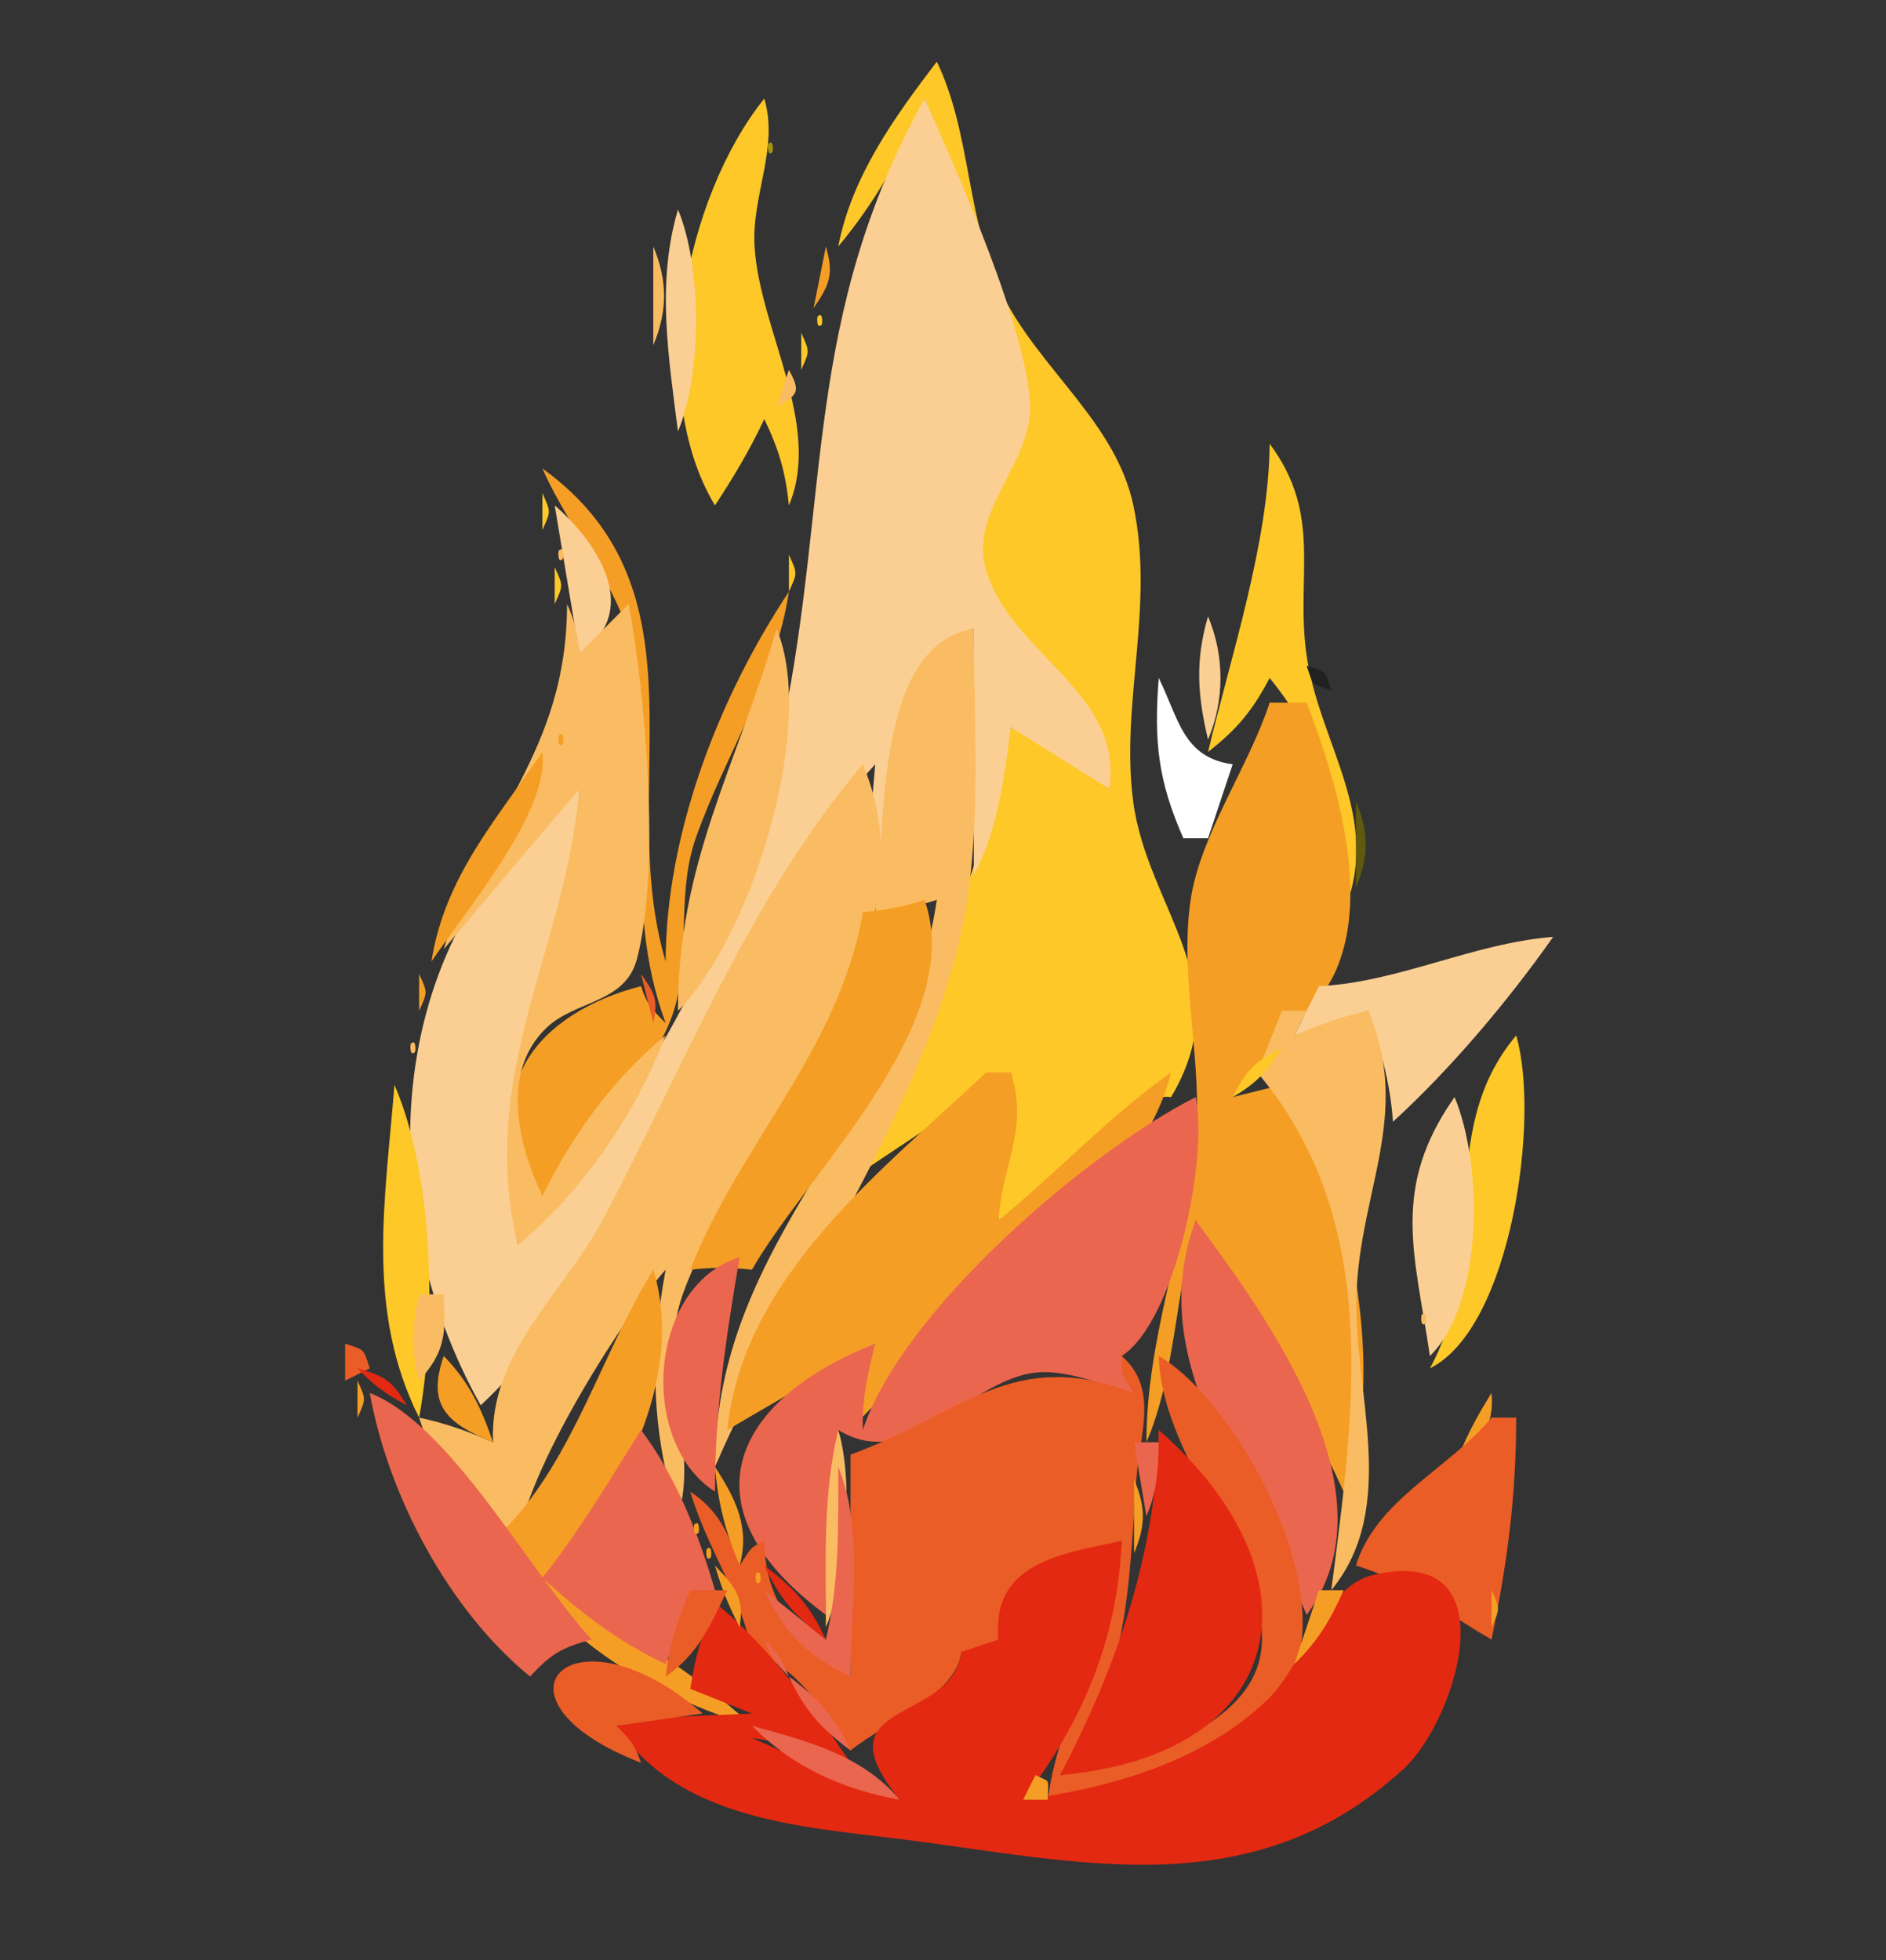 <?xml version="1.0"?><svg width="153" height="159" xmlns="http://www.w3.org/2000/svg">
 <rect width="100%" height="100%" fill="#333333" stroke="none"/>
 <title>fire flames burning</title>

 <desc>Converted from Raster to SVG by RO IT Systems - info@roitsystems.com</desc>
 <g>
  <title>Layer 1</title>
  <path fill="#fdc828" id="path10" d="m76,5c-3.466,4.542 -6.905,9.322 -8,15c2.941,-3.513 5.379,-7.717 7,-12c2.145,6.784 8.008,18.329 8.191,25c0.127,4.631 -5.085,8.354 -3.978,13c1.701,7.143 10.517,10.142 10.787,18c-2.616,-1.916 -5.04,-3.689 -8,-5c-2.486,12.819 -8.14,23.779 -12,36l12,-8c1.018,4.473 -1.037,7.637 -1,12c3.68,-2.127 10.267,-10.539 14,-10c5.567,-9.293 -1.932,-15.285 -3.073,-24c-1.041,-7.958 1.767,-15.752 0.018,-24c-1.425,-6.717 -7.562,-11.008 -10.567,-17c-3.026,-6.034 -2.524,-13.06 -5.378,-19z"/>
  <path fill="#8c7513" id="path16" d="m62,7l1,1l-1,-1z"/>
  <path fill="#5f5a0d" id="path18" d="m61,8l1,1l-1,-1z"/>
  <path fill="#fdc828" id="path20" d="m62,8c-6.346,7.907 -9.656,23.558 -4,33c1.51,-2.291 2.837,-4.518 4,-7c1.182,2.43 1.73,4.313 2,7c2.73,-6.518 -2.369,-14.226 -2.787,-21c-0.254,-4.119 1.989,-8.043 0.787,-12z"/>
  <path fill="#8c7513" id="path22" d="m73,8l1,1l-1,-1z"/>
  <path fill="#fbcf93" id="path24" d="m75,8c-9.859,17.779 -7.624,31.987 -11.515,51c-3.277,16.014 -10.805,29.657 -21.485,42c-2.605,-14.031 4.391,-23.668 5,-37c-15.962,11.488 -17.136,33.771 -8,50c14.496,-13.633 18.332,-37.025 32,-52l-1,12c4.269,-7.079 -0.28,-20.244 9,-23l0,20c1.937,-3.637 2.474,-7.93 3,-12l8,5c1.152,-8 -8.206,-10.982 -10.068,-18c-1.208,-4.554 3.704,-8.438 3.63,-13c-0.097,-5.99 -5.987,-19.264 -8.562,-25z"/>
  <path fill="#5f5a0d" id="path26" d="m72,9l1,1l-1,-1z"/>
  <path fill="#a6920b" id="path32" d="m59,11l1,1l-1,-1m3.333,0.667c-0.056,0.056 -0.111,1.111 0.333,0.667c0.056,-0.056 0.111,-1.111 -0.333,-0.667z"/>
  <path fill="#8c7513" id="path34" d="m71,11l1,1l-1,-1z"/>
  <path fill="#a6920b" id="path36" d="m58,12l1,1l-1,-1z"/>
  <path fill="#5f5a0d" id="path38" d="m70,12l1,1l-1,-1z"/>
  <path fill="#929164" id="path40" d="m57,13l1,1l-1,-1z"/>
  <path fill="#5f5a0d" id="path42" d="m62,13l1,1l-1,-1z"/>
  <path fill="#a6920b" id="path46" d="m70,13l1,1l-1,-1z"/>
  <path fill="#929164" id="path50" d="m56,14l1,1l-1,-1z"/>
  <path fill="#5f5a0d" id="path54" d="m69,14l1,1l-1,-1z"/>
  <path fill="#929164" id="path62" d="m55,16l1,1l-1,-1z"/>
  <path fill="#5f5a0d" id="path64" d="m68,16l1,1l-1,-1z"/>
  <path fill="#fbcf93" id="path66" d="m55,17c-1.761,5.956 -0.765,11.945 0,18c1.952,-4.651 1.952,-13.349 0,-18z"/>
  <path fill="#5f5a0d" id="path68" d="m67,18l1,1l-1,-1z"/>
  <path fill="#a6920b" id="path72" d="m67,19l1,1l-1,-1z"/>
  <path fill="#8c7513" id="path74" d="m79,19l1,1l-1,-1z"/>
  <path fill="#fabc62" id="path76" d="m53,20l0,8c1.161,-2.77 1.161,-5.23 0,-8z"/>
  <path fill="#f59e25" id="path78" d="m67,20l-1,5c1.318,-1.926 1.651,-2.766 1,-5z"/>
  <path fill="#5f5a0d" id="path82" d="m66,21l1,1l-1,-1z"/>
  <path fill="#a6920b" id="path84" d="m61,22l1,1l-1,-1z"/>
  <path fill="#8c7513" id="path88" d="m80,22l1,1l-1,-1m1,2l1,1l-1,-1z"/>
  <path fill="#fdc828" id="path92" d="m66.333,25.667c-0.055,0.056 -0.111,1.111 0.333,0.667c0.055,-0.056 0.111,-1.111 -0.333,-0.667z"/>
  <path fill="#8c7513" id="path94" d="m82,26l1,1l-1,-1z"/>
  <path fill="#fdc828" id="path96" d="m65,27l0,3c0.696,-1.554 0.696,-1.446 0,-3z"/>
  <path fill="#a6920b" id="path100" d="m84,29l1,1l-1,-1z"/>
  <path fill="#fabc62" id="path102" d="m64,30l-1,3c1.766,-0.979 1.955,-1.222 1,-3z"/>
  <path fill="#8c7513" id="path104" d="m85,30l1,1l-1,-1z"/>
  <path fill="#5f5a0d" id="path110" d="m86,31l1,1l-1,-1m1,1l1,1l-1,-1z"/>
  <path fill="#5f5a0d" id="path114" d="m62,34l1,1l-1,-1z"/>
  <path fill="#a6920b" id="path120" d="m61,35l1,1l-1,-1z"/>
  <path fill="#a6920b" id="path124" d="m89,35l1,1l-1,-1z"/>
  <path fill="#8c7513" id="path126" d="m103,35l1,1l-1,-1z"/>
  <path fill="#8c7513" id="path132" d="m90,36l1,1l-1,-1z"/>
  <path fill="#fdc828" id="path136" d="m103,36c-0.067,7.99 -3.131,17.15 -5,25c2.348,-1.83 3.617,-3.363 5,-6c4.837,5.978 5.995,11.448 6,19c3.23,-7.698 -2.047,-13.719 -3.027,-21c-0.857,-6.364 1.334,-11.22 -2.973,-17z"/>
  <path fill="#5f5a0d" id="path138" d="m104,36l1,1l-1,-1z"/>
  <path fill="#8c7513" id="path144" d="m60,37l1,1l-1,-1z"/>
  <path fill="#5f5a0d" id="path146" d="m91,37l1,1l-1,-1z"/>
  <path fill="#8c7513" id="path148" d="m104,37l1,1l-1,-1z"/>
  <path fill="#f59e25" id="path150" d="m44,38c2.416,5.455 6.632,9.911 7.671,16c1.707,10.013 -1.383,18.834 2.329,29c-1.186,-1.186 -1.528,-1.584 -2,-3c-8.265,2.124 -13.841,8.45 -8,17c3.184,-4.432 8.438,-9.222 10.411,-14.286c1.775,-4.553 0.349,-9.935 2.029,-14.714c2.378,-6.769 6.487,-12.839 7.56,-20c-5.716,8.608 -9.972,19.659 -10,30c-4.171,-13.98 3.947,-29.939 -10,-40z"/>
  <path fill="#a6920b" id="path154" d="m59,38l1,1l-1,-1z"/>
  <path fill="#fdc828" id="path162" d="m44,40l0,3c0.696,-1.554 0.696,-1.446 0,-3z"/>
  <path fill="#5f5a0d" id="path164" d="m58,40l1,1l-1,-1z"/>
  <path fill="#a6920b" id="path166" d="m105,40l1,1l-1,-1z"/>
  <path fill="#fbcf93" id="path170" d="m45,41l2,12c5.066,-3.297 1.648,-8.862 -2,-12z"/>
  <path fill="#8c7513" id="path172" d="m48,41l1,1l-1,-1z"/>
  <path fill="#5f5a0d" id="path174" d="m57,41l1,1l-1,-1z"/>
  <path fill="#5f5a0d" id="path178" d="m49,42l1,1l-1,-1z"/>
  <path fill="#222121" id="path182" d="m50,43l1,1l-1,-1z"/>
  <path fill="#fabc62" id="path188" d="m45.333,44.667c-0.056,0.056 -0.111,1.111 0.333,0.667c0.056,-0.056 0.111,-1.111 -0.333,-0.667z"/>
  <path fill="#222121" id="path192" d="m51,45l1,1l-1,-1z"/>
  <path fill="#fdc828" id="path194" d="m64,45l0,3c0.696,-1.554 0.696,-1.446 0,-3m-19,1l0,3c0.696,-1.554 0.696,-1.446 0,-3z"/>
  <path fill="#5f5a0d" id="path196" d="m51,46l1,1l-1,-1z"/>
  <path fill="#a6920b" id="path204" d="m101,46l1,1l-1,-1z"/>
  <path fill="#929164" id="path208" d="m99,48l1,1l-1,-1z"/>
  <path fill="#fabc62" id="path214" d="m46,49c0,12.119 -6.854,17.105 -10,28l11,-13c-1.155,13.229 -8.32,23.057 -5,37c5.205,-4.237 9.622,-10.726 12,-17c-4.251,3.461 -7.56,8.101 -10,13c-1.954,-4.06 -3.44,-9.994 0.318,-13.611c2.34,-2.253 6.391,-1.973 7.349,-5.582c1.928,-7.26 0.72,-21.333 -0.667,-28.807l-4,4c-0.174,-1.685 -0.317,-2.494 -1,-4z"/>
  <path fill="#5f5a0d" id="path222" d="m62,50l1,1l-1,-1z"/>
  <path fill="#fbcf93" id="path224" d="m98,50c-1.048,3.576 -0.859,6.385 0,10c1.346,-3.207 1.346,-6.793 0,-10z"/>
  <path fill="#fabc62" id="path226" d="m63,51c-3.232,11.219 -8,18.916 -8,31c5.876,-5.864 11.332,-23.055 8,-31m8,23c1.878,-0.176 3.199,-0.438 5,-1c-2.624,17.771 -18,27.268 -18,46c5.873,-13.585 15.307,-26.382 19.405,-41c2.437,-8.691 1.595,-18.077 1.595,-27c-8.141,1.329 -7.111,16.118 -8,23z"/>
  <path fill="#a6920b" id="path228" d="m105,51l1,1l-1,-1z"/>
  <path fill="#ffffff" id="path234" d="m94,53l1,1l-1,-1z"/>
  <path fill="#222121" id="path240" d="m94,54l1,1l-1,-1m12,0c0.545,1.635 0.365,1.455 2,2c-0.545,-1.635 -0.365,-1.455 -2,-2z"/>
  <path fill="#8c7513" id="path242" d="m60,55l1,1l-1,-1z"/>
  <path fill="#ffffff" id="path244" d="m94,55c-0.386,5.108 -0.085,8.268 2,13l2,0l2,-6c-4.046,-0.543 -4.374,-3.738 -6,-7z"/>
  <path fill="#8c7513" id="path248" d="m106,55l1,1l-1,-1z"/>
  <path fill="#5f5a0d" id="path254" d="m107,56l1,1l-1,-1z"/>
  <path fill="#8c7513" id="path256" d="m59,57l1,1l-1,-1z"/>
  <path fill="#f59e25" id="path262" d="m103,57c-1.696,5.202 -5.625,10.706 -6.412,16c-0.958,6.445 1.099,13.539 0.369,20c-0.923,8.165 -3.933,15.523 -3.957,24c2.349,-5.445 2.371,-12.205 4,-18c3.902,7.48 8.551,14.365 12,22c3.695,-8.826 0.625,-25.757 -5,-33l-4,1c2.276,-3.608 6.752,-6.534 8.397,-10.325c2.783,-6.409 -0.071,-15.635 -2.397,-21.675l-3,0z"/>
  <path fill="#a6920b" id="path264" d="m107,57l1,1l-1,-1z"/>
  <path fill="#5f5a0d" id="path272" d="m108,58l1,1l-1,-1z"/>
  <path fill="#f59e25" id="path276" d="m45.333,59.667c-0.056,0.056 -0.111,1.111 0.333,0.667c0.056,-0.056 0.111,-1.111 -0.333,-0.667z"/>
  <path fill="#8c7513" id="path280" d="m58,59l1,1l-1,-1z"/>
  <path fill="#f59e25" id="path284" d="m44,61c-3.779,5.549 -7.933,10.159 -9,17c2.788,-4.144 9.64,-12.2 9,-17z"/>
  <path fill="#5f5a0d" id="path286" d="m57,61l1,1l-1,-1z"/>
  <path fill="#5f5a0d" id="path290" d="m101,61l1,1l-1,-1m8,0l1,1l-1,-1z"/>
  <path fill="#8c7513" id="path292" d="m43,62l1,1l-1,-1z"/>
  <path fill="#fabc62" id="path294" d="m70,62c-9.256,10.861 -14.56,24.672 -21.136,37c-3.183,5.966 -9.202,10.748 -8.864,18c-2.042,-0.895 -3.828,-1.536 -6,-2c1.454,4.562 3.734,8.666 8,11c-0.19,-5.334 8.316,-18.883 12,-23c-1.304,7.024 -1.163,13.176 1,20c1.786,-5.824 -1.842,-11.753 0.388,-18c4.612,-12.915 21.068,-27.58 14.612,-43z"/>
  <path fill="#222121" id="path296" d="m98,62l1,1l-1,-1z"/>
  <path fill="#5f5a0d" id="path304" d="m56,63l1,1l-1,-1m44,0l1,1l-1,-1z"/>
  <path fill="#a6920b" id="path310" d="m100,64l1,1l-1,-1z"/>
  <path fill="#5f5a0d" id="path312" d="m40,65l1,1l-1,-1m70,0l0,7c1.059,-2.534 1.059,-4.466 0,-7z"/>
  <path fill="#8c7513" id="path314" d="m39,66l1,1l-1,-1z"/>
  <path fill="#a6920b" id="path316" d="m99,66l1,1l-1,-1z"/>
  <path fill="#5f5a0d" id="path318" d="m98,67l1,1l-1,-1z"/>
  <path fill="#8c7513" id="path320" d="m38,68l1,1l-1,-1z"/>
  <path fill="#a6920b" id="path322" d="m98,68l1,1l-1,-1z"/>
  <path fill="#8c7513" id="path324" d="m54,69l1,1l-1,-1m39,0l1,1l-1,-1z"/>
  <path fill="#5f5a0d" id="path326" d="m97,69l1,1l-1,-1z"/>
  <path fill="#8c7513" id="path328" d="m37,70l1,1l-1,-1z"/>
  <path fill="#a6920b" id="path332" d="m94,71l1,1l-1,-1m2,0l1,1l-1,-1m-1,1l1,1l-1,-1z"/>
  <path fill="#f59e25" id="path338" d="m75,73c-1.801,0.562 -3.122,0.824 -5,1c-1.93,11.209 -10.082,18.87 -14,29c1.85,-0.202 3.15,-0.202 5,0c4.469,-7.844 17.524,-20.065 14,-30z"/>
  <path fill="#5f5a0d" id="path342" d="m35,74l1,1l-1,-1z"/>
  <path fill="#616161" id="path350" d="m125,74l1,1l-1,-1z"/>
  <path fill="#5f5a0d" id="path354" d="m34,76l1,1l-1,-1z"/>
  <path fill="#fbcf93" id="path358" d="m107,80l-2,4l6,-2c0.953,3.051 1.796,5.799 2,9c4.694,-4.286 9.338,-9.801 13,-15c-6.556,0.522 -12.57,3.693 -19,4z"/>
  <path fill="#8c7513" id="path360" d="m126,76l1,1l-1,-1z"/>
  <path fill="#f59e25" id="path366" d="m34,79l0,3c0.696,-1.554 0.696,-1.446 0,-3z"/>
  <path fill="#eb5d26" id="path368" d="m52,79l1,4c0.393,-1.924 0.146,-2.36 -1,-4z"/>
  <path fill="#5f5a0d" id="path370" d="m123,79l1,1l-1,-1z"/>
  <path fill="#fabc62" id="path376" d="m104,82l-2,5c10.099,12.006 7.92,27.132 6,42c5.557,-6.789 1.779,-16.099 2.043,-24c0.283,-8.446 4.503,-14.633 0.957,-23c-2.172,0.464 -3.958,1.105 -6,2l1,-2l-2,0z"/>
  <path fill="#fabc62" id="path384" d="m33.333,84.667c-0.056,0.055 -0.111,1.111 0.333,0.667c0.056,-0.055 0.111,-1.111 -0.333,-0.667z"/>
  <path fill="#fdc828" id="path388" d="m123,84c-6.669,7.886 -2.119,18.128 -7,27c6.588,-3.25 8.971,-20.334 7,-27z"/>
  <path fill="#fdc828" id="path392" d="m100,89c1.981,-1.16 2.74,-2.049 4,-4c-2.249,1.154 -2.846,1.751 -4,4z"/>
  <path fill="#8c7513" id="path396" d="m121,85l1,1l-1,-1z"/>
  <path fill="#5f5a0d" id="path398" d="m124,85l1,1l-1,-1z"/>
  <path fill="#8c7513" id="path400" d="m120,86l1,1l-1,-1z"/>
  <path fill="#f59e25" id="path402" d="m80,87c-8.4,7.916 -19.72,16.503 -21,29l12,-7c-0.868,2.355 -1.574,4.531 -2,7c7.47,-8.425 23.384,-17.995 26,-29c-5.015,3.532 -9.232,8.117 -14,12c0.276,-4.516 2.485,-7.379 1,-12l-2,0z"/>
  <path fill="#a6920b" id="path408" d="m123,87l1,1l-1,-1z"/>
  <path fill="#fdc828" id="path410" d="m32,88c-0.735,9.309 -2.371,18.291 2,27c1.413,-7.706 1.204,-19.574 -2,-27z"/>
  <path fill="#91918b" id="path412" d="m115,88l1,1l-1,-1z"/>
  <path fill="#929164" id="path414" d="m118,88l1,1l-1,-1z"/>
  <path fill="#5f5a0d" id="path416" d="m123,88l1,1l-1,-1z"/>
  <path fill="#eb664e" id="path418" d="m70,116c-0.079,-2.518 0.392,-4.538 1,-7c-11.908,4.71 -15.533,13.486 -4,22c0,-5.1 0.066,-9.972 1,-15c5.454,3.345 9.771,-3.054 15,-4.466c3.016,-0.814 6.092,0.805 9,1.466l-1,-3c4.337,-2.809 7.032,-16.032 6,-21c-8.85,4.481 -23.815,17.326 -27,27z"/>
  <path fill="#fbcf93" id="path420" d="m118,89c-5.206,7.406 -3.215,12.734 -2,21c4.369,-4.279 4.314,-15.487 2,-21z"/>
  <path fill="#a6920b" id="path422" d="m122,90l1,1l-1,-1z"/>
  <path fill="#eb664e" id="path434" d="m97,99c-4.352,11.622 4.62,21.509 9,32c7.271,-9.771 -2.997,-23.894 -9,-32z"/>
  <path fill="#eb664e" id="path440" d="m58,121c0,-6.696 0.893,-12.464 2,-19c-7.381,2.221 -8.29,14.969 -2,19z"/>
  <path fill="#f59e25" id="path442" d="m53,103c-4.165,6.7 -6.448,15.283 -12,21c2.064,8.125 12.437,13.817 20,16c-4.893,-4.596 -11.377,-8.296 -17,-12c6.305,-5.777 11.674,-16.308 9,-25z"/>
  <path fill="#fabc62" id="path448" d="m34,105c-0.592,2.688 -0.675,4.341 0,7c2.132,-2.331 2.177,-3.849 2,-7l-2,0z"/>
  <path fill="#fabc62" id="path452" d="m115.333,106.667c-0.055,0.055 -0.111,1.111 0.334,0.666c0.055,-0.055 0.111,-1.111 -0.334,-0.666z"/>
  <path fill="#a6920b" id="path454" d="m121,106l1,1l-1,-1z"/>
  <path fill="#5f5a0d" id="path464" d="m120,108l1,1l-1,-1z"/>
  <path fill="#eb5d26" id="path466" d="m28,109l0,3l2,-1c-0.545,-1.635 -0.365,-1.455 -2,-2z"/>
  <path fill="#8c7513" id="path468" d="m119,109l1,1l-1,-1z"/>
  <path fill="#f59e25" id="path470" d="m36,110c-1.397,4.012 0.24,5.454 4,7c-0.988,-2.829 -1.914,-4.856 -4,-7z"/>
  <path fill="#eb5d26" id="path472" d="m69,118l0,18c-4.14,-2.945 -6.915,-5.753 -7,-11c-1.195,0.598 -0.977,0.466 -2,2c-0.961,-2.693 -1.636,-4.397 -4,-6c1.333,4.533 4.102,8.341 5,13c3.71,1.152 5.86,4.862 8,8c2.901,-2.34 8.565,-4.466 9,-8c1.797,0 1.522,-0.014 3,-1c0.606,-5.77 5.032,-6.586 10,-8c-0.62,7.588 -5.045,13.696 -6,21c6.516,-1.349 15.391,-3.088 19.316,-9.093c4.732,-7.241 -3.867,-23.191 -10.316,-26.907c0.368,12.39 18.68,24.212 0,31.906c-2.602,1.071 -5.234,1.685 -8,2.094c5.613,-7.953 5.522,-14.83 6.184,-24c0.263,-3.639 1.839,-7.355 -1.184,-10c0,1.797 0.014,1.521 1,3c-9.909,-3.792 -13.869,1.676 -23,5z"/>
  <path fill="#a6920b" id="path474" d="m118,110l1,1l-1,-1z"/>
  <path fill="#e32911" id="path476" d="m29,111c1.393,1.434 2.233,2.045 4,3c-1.226,-2.035 -1.703,-2.326 -4,-3z"/>
  <path fill="#f59e25" id="path482" d="m29,112l0,3c0.696,-1.554 0.696,-1.446 0,-3z"/>
  <path fill="#eb664e" id="path484" d="m30,113c1.482,8.339 6.421,17.64 13,23c1.717,-1.84 2.566,-2.349 5,-3c-5.022,-5.433 -11.385,-17.414 -18,-20z"/>
  <path fill="#f59e25" id="path486" d="m121,113c-1.261,2.01 -2.19,3.778 -3,6c2.015,-1.908 3.25,-3.208 3,-6z"/>
  <path fill="#8c7513" id="path492" d="m119,115l1,1l-1,-1z"/>
  <path fill="#eb5d26" id="path494" d="m121,115c-3.526,4.224 -9.35,6.634 -11,12c4.233,1.258 7.231,3.864 11,6c1.275,-6.21 2,-11.61 2,-18l-2,0z"/>
  <path fill="#eb664e" id="path498" d="m52,116c-2.621,4.187 -4.928,8.103 -8,12c3.125,2.851 6.176,5.181 10,7c1.005,-2.585 1.98,-4.104 4,-6c-1.291,-4.483 -3.182,-9.277 -6,-13z"/>
  <path fill="#fabc62" id="path500" d="m68,116c-1.258,5.282 -1,10.6 -1,16c1.672,-3.985 2.263,-11.895 1,-16z"/>
  <path fill="#e32911" id="path502" d="m94,116c-0.207,10.014 -3.399,19.219 -8,28c18.581,-1.622 21.54,-16.156 8,-28z"/>
  <path fill="#eb664e" id="path506" d="m92,117l1,6c0.874,-2.052 0.953,-3.747 1,-6l-2,0z"/>
  <path fill="#8c7513" id="path510" d="m117,118l1,1l-1,-1z"/>
  <path fill="#f59e25" id="path512" d="m58,119c0.254,2.932 0.851,5.29 2,8c0.845,-3.04 -0.29,-5.408 -2,-8z"/>
  <path fill="#eb664e" id="path514" d="m68,119c0,4.761 0.108,9.345 -1,14l-5,-4c1.649,3.502 3.498,5.351 7,7c0,-5.362 1.087,-12.026 -1,-17z"/>
  <path fill="#8c7513" id="path516" d="m116,119l1,1l-1,-1z"/>
  <path fill="#f59e25" id="path520" d="m92,120l0,6c0.951,-2.285 0.951,-3.715 0,-6z"/>
  <path fill="#8c7513" id="path522" d="m115,120l1,1l-1,-1z"/>
  <path fill="#8c7513" id="path526" d="m33,123l1,1l-1,-1z"/>
  <path fill="#f59e25" id="path528" d="m56.333,123.667c-0.056,0.055 -0.111,1.111 0.333,0.666c0.056,-0.055 0.111,-1.111 -0.333,-0.666z"/>
  <path fill="#8c7513" id="path532" d="m34,125l1,1l-1,-1z"/>
  <path fill="#f59e25" id="path534" d="m57.333,125.667c-0.056,0.055 -0.111,1.111 0.333,0.666c0.056,-0.055 0.111,-1.111 -0.333,-0.666z"/>
  <path fill="#e32911" id="path536" d="m81,133l-3,1c-0.778,5.953 -11.749,3.763 -5,12c-4.201,-1.21 -7.975,-3.324 -12,-5c2.786,0.313 5.288,1.242 8,2c-3.153,-4.611 -6.664,-9.47 -11,-13c-1.012,2.373 -1.622,4.449 -2,7l5,2c-3.768,0.219 -7.293,0.12 -11,1c5.038,7.576 14.763,8.158 23,9.184c14.514,1.807 28.497,5.572 40.826,-5.652c4.417,-4.021 8.837,-18.587 -2.614,-15.715c-3.694,0.927 -5.692,7.454 -8.317,9.998c-5.272,5.108 -12.797,7.228 -19.895,8.185c4.833,-6.34 7.65,-12.983 8,-21c-5.039,1.044 -10.596,1.839 -10,8z"/>
  <path fill="#a6920b" id="path538" d="m35,126l1,1l-1,-1z"/>
  <path fill="#5f5a0d" id="path540" d="m35,127l1,1l-1,-1z"/>
  <path fill="#f59e25" id="path542" d="m58,127c0.547,1.875 1.11,3.255 2,5c0.375,-2.419 -0.307,-3.218 -2,-5m3.333,0.667c-0.056,0.055 -0.111,1.111 0.333,0.666c0.056,-0.055 0.111,-1.111 -0.333,-0.666z"/>
  <path fill="#e32911" id="path544" d="m62,127c1.3,2.763 2.553,4.164 5,6c-1.3,-2.763 -2.553,-4.164 -5,-6z"/>
  <path fill="#a6920b" id="path546" d="m36,128l1,1l-1,-1z"/>
  <path fill="#eb5d26" id="path550" d="m56,129c-1.027,2.398 -1.678,4.416 -2,7c2.617,-1.768 3.631,-4.167 5,-7l-3,0z"/>
  <path fill="#f59e25" id="path552" d="m107,129l-2,6c1.909,-1.88 2.911,-3.542 4,-6l-2,0m14,0l0,3c0.696,-1.554 0.696,-1.446 0,-3z"/>
  <path fill="#5f5a0d" id="path554" d="m37,130l1,1l-1,-1z"/>
  <path fill="#8c7513" id="path556" d="m38,131l1,1l-1,-1z"/>
  <path fill="#a6920b" id="path558" d="m39,132l1,1l-1,-1z"/>
  <path fill="#8c7513" id="path560" d="m121,132l1,1l-1,-1z"/>
  <path fill="#eb5d26" id="path562" d="m52,143c-0.472,-1.416 -0.814,-1.814 -2,-3l7,-1c-10.576,-9.22 -18.403,-1.197 -5,4z"/>
  <path fill="#eb664e" id="path564" d="m62,133c0.684,1.58 0.805,1.777 2,3c-0.684,-1.58 -0.805,-1.777 -2,-3z"/>
  <path fill="#5f5a0d" id="path568" d="m41,135l1,1l-1,-1m1,1l1,1l-1,-1z"/>
  <path fill="#eb664e" id="path570" d="m64,136c1.3,2.763 2.553,4.164 5,6c-1.3,-2.763 -2.553,-4.164 -5,-6z"/>
  <path fill="#a6920b" id="path572" d="m119,136l1,1l-1,-1z"/>
  <path fill="#5f5a0d" id="path574" d="m43,137l1,1l-1,-1m1,1l1,1l-1,-1z"/>
  <path fill="#8c7513" id="path576" d="m118,138l1,1l-1,-1z"/>
  <path fill="#a6920b" id="path578" d="m117,139l1,1l-1,-1z"/>
  <path fill="#eb664e" id="path580" d="m61,140c3.31,3.345 7.384,5.177 12,6c-3.114,-3.653 -7.451,-4.737 -12,-6z"/>
  <path fill="#a6920b" id="path582" d="m116,140l1,1l-1,-1z"/>
  <path fill="#8c7513" id="path584" d="m48,141l1,1l-1,-1z"/>
  <path fill="#5f5a0d" id="path586" d="m116,141l1,1l-1,-1m-67,1l1,1l-1,-1z"/>
  <path fill="#8c7513" id="path588" d="m115,142l1,1l-1,-1m-64,1l1,1l-1,-1m63,0l1,1l-1,-1z"/>
  <path fill="#f59e25" id="path592" d="m84,144l-1,2l2,0c0,-1.853 0.3,-1.35 -1,-2z"/>
  <path fill="#a6920b" id="path594" d="m112,144l1,1l-1,-1z"/>
  <path fill="#5f5a0d" id="path596" d="m113,144l1,1l-1,-1z"/>
  <path fill="#8c7513" id="path602" d="m110,146l1,1l-1,-1z"/>
  <path fill="#a6920b" id="path608" d="m108,147l1,1l-1,-1z"/>
  <path fill="#5f5a0d" id="path610" d="m109,147l1,1l-1,-1z"/>
 </g>
</svg>